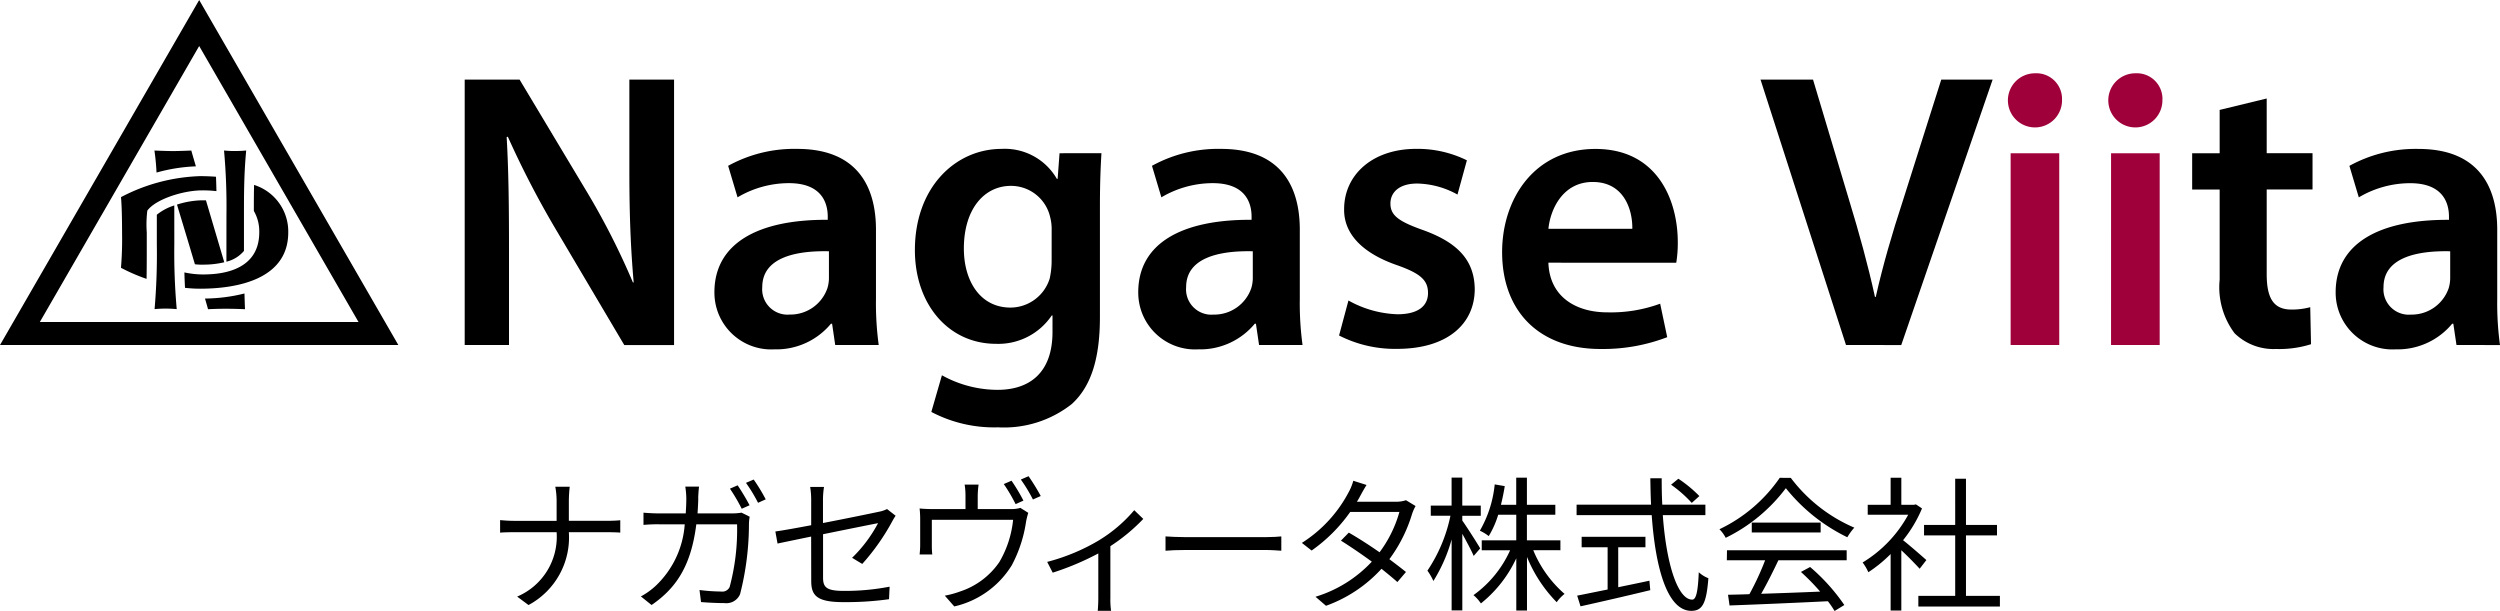 <svg xmlns="http://www.w3.org/2000/svg" xmlns:xlink="http://www.w3.org/1999/xlink" width="261.844" height="63.992" viewBox="0 0 261.844 63.992">
  <defs>
    <clipPath id="clip-path">
      <rect id="長方形_144532" data-name="長方形 144532" width="261.844" height="63.992" fill="none"/>
    </clipPath>
  </defs>
  <g id="グループ_142" data-name="グループ 142" transform="translate(0 0.001)">
    <g id="グループ_141" data-name="グループ 141" transform="translate(0 -0.001)" clip-path="url(#clip-path)">
      <path id="パス_455" data-name="パス 455" d="M14.453,11.511c-.174-.59-.339-1.147-.48-1.656,0,0-1.309.056-1.894.056-.64,0-1.969-.056-1.969-.056.011.085.16,1.025.221,2.307a17.526,17.526,0,0,1,4.131-.651" transform="translate(6.064 5.912)"/>
      <path id="パス_456" data-name="パス 456" d="M14.917,21.5a3.462,3.462,0,0,0,1.838-1.129V16.645c0-2.267,0-4.289.234-6.793a11.256,11.256,0,0,1-1.184.054,9.653,9.653,0,0,1-1.137-.054,65.7,65.7,0,0,1,.253,6.757Z" transform="translate(8.797 5.91)"/>
      <path id="パス_457" data-name="パス 457" d="M14.228,19.851a9.457,9.457,0,0,0,2.313-.248c-.563-1.9-1.253-4.238-1.92-6.49H14.23a9,9,0,0,0-2.643.451c.533,1.76,1.224,4.041,1.878,6.249a7.185,7.185,0,0,0,.765.045" transform="translate(6.949 7.866)"/>
      <path id="パス_458" data-name="パス 458" d="M13.42,19.74c.114.387.221.761.32,1.12,0,0,.936-.048,1.829-.048,1.048,0,2.043.048,2.043.048-.013-.243-.034-.9-.056-1.646a17.659,17.659,0,0,1-4.134.53" transform="translate(8.049 11.525)"/>
      <path id="パス_459" data-name="パス 459" d="M19.37,12.11c-.022.9-.024,1.792-.024,2.72a4.289,4.289,0,0,1,.568,2.248c-.01,4.337-4.639,4.406-5.977,4.406a9.361,9.361,0,0,1-1.864-.213c.014.547.034,1.075.064,1.614a14.322,14.322,0,0,0,1.571.091c4.137,0,9.242-1.1,9.242-5.9a5.119,5.119,0,0,0-3.582-4.972" transform="translate(7.241 7.262)"/>
      <path id="パス_460" data-name="パス 460" d="M20.862,0,0,36.134H41.722Zm0,4.818L37.551,33.726H4.171Z" transform="translate(0 0.002)"/>
      <path id="パス_461" data-name="パス 461" d="M10.6,22.288c.029-1.28.022-3.433.022-4.862a11.8,11.8,0,0,1,.058-2.28c.854-1.185,3.734-2.124,5.75-2.124a12.167,12.167,0,0,1,1.488.08c-.01-.528-.026-1.022-.046-1.507-.562-.043-1.12-.064-1.669-.064a19.08,19.08,0,0,0-8.282,2.2s.112.96.114,3.7a36.971,36.971,0,0,1-.114,3.7,18.826,18.826,0,0,0,2.68,1.161" transform="translate(4.75 6.917)"/>
      <path id="パス_462" data-name="パス 462" d="M12.185,13.449a5.523,5.523,0,0,0-1.829.973v3.1a67.689,67.689,0,0,1-.235,6.788s.509-.056,1.158-.056,1.161.056,1.161.056a66.6,66.6,0,0,1-.253-6.756Z" transform="translate(6.07 8.068)"/>
      <path id="パス_463" data-name="パス 463" d="M30.424,33.008V5.211h5.75l7.146,11.92a76.479,76.479,0,0,1,4.722,9.322h.082c-.328-3.711-.453-7.3-.453-11.549V5.211h4.682v27.8H47.137L39.911,20.8a97.089,97.089,0,0,1-4.969-9.61l-.123.04c.206,3.588.246,7.26.246,11.838v9.941Z" transform="translate(18.247 3.127)"/>
      <path id="パス_464" data-name="パス 464" d="M59.426,30.29,59.1,28.063h-.123a7.418,7.418,0,0,1-5.919,2.681,5.949,5.949,0,0,1-6.274-5.606q-.012-.187-.01-.374c0-5.073,4.479-7.631,11.87-7.589v-.331c0-1.32-.534-3.507-4.067-3.507a10.56,10.56,0,0,0-5.38,1.485l-.985-3.3a14.344,14.344,0,0,1,7.228-1.774c6.407,0,8.255,4.083,8.255,8.455v7.26a32.25,32.25,0,0,0,.288,4.826Zm-.658-9.818c-3.574-.082-6.983.7-6.983,3.753A2.657,2.657,0,0,0,54.2,27.1a2.827,2.827,0,0,0,.466,0,4.1,4.1,0,0,0,3.943-2.764,3.69,3.69,0,0,0,.16-1.12Z" transform="translate(28.052 5.846)"/>
      <path id="パス_465" data-name="パス 465" d="M79.439,10.2c-.082,1.361-.16,3.011-.16,5.775V27.362c0,4.207-.862,7.218-2.956,9.119a11.469,11.469,0,0,1-7.72,2.433A14.092,14.092,0,0,1,61.621,37.3l1.109-3.839a12.047,12.047,0,0,0,5.833,1.526c3.286,0,5.75-1.733,5.75-6.063V27.2H74.23A6.742,6.742,0,0,1,68.4,30.167c-4.969,0-8.5-4.124-8.5-9.816,0-6.6,4.271-10.6,9.077-10.6a6.29,6.29,0,0,1,5.791,3.136h.082l.2-2.681Zm-5.215,8.044a4.948,4.948,0,0,0-.16-1.361,4.2,4.2,0,0,0-4.107-3.259c-2.833,0-4.929,2.475-4.929,6.559,0,3.423,1.725,6.188,4.887,6.188a4.318,4.318,0,0,0,4.107-3.052,8.774,8.774,0,0,0,.2-1.816Z" transform="translate(35.924 5.844)"/>
      <path id="パス_466" data-name="パス 466" d="M87.176,30.29l-.328-2.227h-.123a7.418,7.418,0,0,1-5.919,2.681,5.949,5.949,0,0,1-6.274-5.606q-.012-.187-.01-.374c0-5.073,4.479-7.631,11.87-7.589v-.331c0-1.32-.534-3.507-4.067-3.507a10.56,10.56,0,0,0-5.38,1.485l-.985-3.3a14.344,14.344,0,0,1,7.228-1.774c6.407,0,8.255,4.083,8.255,8.455v7.26a32.245,32.245,0,0,0,.288,4.826Zm-.657-9.818c-3.574-.082-6.981.7-6.981,3.753a2.657,2.657,0,0,0,2.414,2.88,2.827,2.827,0,0,0,.466,0A4.1,4.1,0,0,0,86.36,24.34a3.69,3.69,0,0,0,.16-1.12Z" transform="translate(44.695 5.846)"/>
      <path id="パス_467" data-name="パス 467" d="M88.655,25.629a11.237,11.237,0,0,0,5.134,1.44c2.217,0,3.2-.907,3.2-2.227,0-1.361-.821-2.062-3.286-2.929-3.9-1.361-5.545-3.507-5.5-5.857,0-3.547,2.916-6.311,7.557-6.311a11.694,11.694,0,0,1,5.3,1.2l-.985,3.588a8.957,8.957,0,0,0-4.23-1.155c-1.808,0-2.793.867-2.793,2.1,0,1.28.945,1.9,3.491,2.8,3.614,1.32,5.3,3.177,5.34,6.146,0,3.63-2.833,6.269-8.132,6.269a12.857,12.857,0,0,1-6.079-1.4Z" transform="translate(52.578 5.846)"/>
      <path id="パス_468" data-name="パス 468" d="M103.192,21.666c.123,3.63,2.958,5.2,6.161,5.2a14.984,14.984,0,0,0,5.545-.907l.739,3.507a18.764,18.764,0,0,1-6.983,1.238c-6.489,0-10.309-4-10.309-10.147,0-5.569,3.367-10.806,9.775-10.806,6.489,0,8.624,5.362,8.624,9.775a12.673,12.673,0,0,1-.16,2.145Zm8.789-3.547c.042-1.856-.781-4.908-4.148-4.908-3.121,0-4.436,2.846-4.639,4.908Z" transform="translate(58.983 5.848)"/>
      <path id="パス_469" data-name="パス 469" d="M124.216,33.008l-8.954-27.8h5.5l3.779,12.622c1.067,3.507,1.971,6.764,2.71,10.146h.082c.739-3.3,1.725-6.682,2.835-10.064l4.025-12.7h5.38l-9.57,27.8Z" transform="translate(69.129 3.127)"/>
      <path id="パス_470" data-name="パス 470" d="M137.128,7.561A2.835,2.835,0,1,1,134.223,4.8c.024,0,.048,0,.072,0a2.683,2.683,0,0,1,2.83,2.528,2.312,2.312,0,0,1,0,.235m-5.38,5.61h5.092V33.258h-5.092Z" transform="translate(78.844 2.877)" fill="#a00039"/>
      <path id="パス_471" data-name="パス 471" d="M143.7,7.561A2.835,2.835,0,1,1,140.8,4.8c.024,0,.048,0,.072,0a2.683,2.683,0,0,1,2.83,2.528,2.308,2.308,0,0,1,0,.235m-5.38,5.61h5.092V33.258H138.32Z" transform="translate(82.786 2.877)" fill="#a00039"/>
      <path id="パス_472" data-name="パス 472" d="M151.33,6.447v5.734h4.8v3.795h-4.8v8.867c0,2.433.657,3.711,2.587,3.711a7.394,7.394,0,0,0,1.973-.248l.082,3.878a11.01,11.01,0,0,1-3.655.5,5.834,5.834,0,0,1-4.353-1.649,8.022,8.022,0,0,1-1.561-5.609V15.983h-2.88v-3.8h2.88V7.644Z" transform="translate(86.079 3.868)"/>
      <path id="パス_473" data-name="パス 473" d="M165.572,30.29l-.33-2.227h-.123a7.418,7.418,0,0,1-5.919,2.681,5.948,5.948,0,0,1-6.273-5.6c-.008-.125-.011-.251-.01-.376,0-5.073,4.479-7.631,11.869-7.589v-.331c0-1.32-.533-3.507-4.065-3.507a10.565,10.565,0,0,0-5.38,1.485l-.985-3.3a14.35,14.35,0,0,1,7.229-1.774c6.4,0,8.255,4.083,8.255,8.455v7.26a32.461,32.461,0,0,0,.288,4.826Zm-.658-9.818c-3.574-.082-6.983.7-6.983,3.753a2.657,2.657,0,0,0,2.414,2.88,2.827,2.827,0,0,0,.466,0,4.1,4.1,0,0,0,3.943-2.764,3.689,3.689,0,0,0,.16-1.12Z" transform="translate(91.714 5.846)"/>
      <path id="パス_474" data-name="パス 474" d="M38.524,31.866h1.51a14.31,14.31,0,0,0-.091,1.526v2.044H44c.5,0,1.083-.03,1.328-.061v1.3c-.245-.03-.869-.046-1.342-.046H39.943a8.019,8.019,0,0,1-4.225,7.628l-1.19-.885a6.8,6.8,0,0,0,4.134-6.743h-4.47c-.565,0-1.129.016-1.449.046V35.361c.32.03.885.077,1.419.077h4.5V33.379a8.378,8.378,0,0,0-.138-1.51" transform="translate(19.637 19.113)"/>
      <path id="パス_475" data-name="パス 475" d="M47.971,33.371c-.014.55-.046,1.067-.077,1.571h3.63a5.537,5.537,0,0,0,.976-.077l.854.427a4.867,4.867,0,0,0-.077.747,29.731,29.731,0,0,1-.931,7.368,1.561,1.561,0,0,1-1.632.931c-.777,0-1.664-.045-2.456-.107l-.16-1.265a18.63,18.63,0,0,0,2.273.16.835.835,0,0,0,.885-.48,23.142,23.142,0,0,0,.777-6.559H47.763c-.549,4.393-2.136,6.7-4.683,8.452l-1.12-.9a7.528,7.528,0,0,0,1.571-1.129,9.813,9.813,0,0,0,3.02-6.423h-2.56a16.161,16.161,0,0,0-1.76.061v-1.28c.534.046,1.16.077,1.739.077h2.686c.03-.48.061-1.006.061-1.541a8.828,8.828,0,0,0-.107-1.265h1.44c-.046.336-.077.869-.091,1.235m5.385.717-.824.366a18.484,18.484,0,0,0-1.235-2.105l.808-.35a23.588,23.588,0,0,1,1.251,2.091m1.693-.625-.808.366a15.85,15.85,0,0,0-1.265-2.089l.808-.35a18.869,18.869,0,0,1,1.265,2.08" transform="translate(25.166 18.829)"/>
      <path id="パス_476" data-name="パス 476" d="M54.511,37.077c-1.541.32-2.9.6-3.519.733l-.229-1.265c.686-.091,2.136-.35,3.753-.656V33.281a8.58,8.58,0,0,0-.107-1.4h1.449a8.762,8.762,0,0,0-.107,1.4V35.66c2.593-.5,5.263-1.053,5.9-1.19a3.152,3.152,0,0,0,.808-.275l.9.7a6.91,6.91,0,0,0-.366.61,23.221,23.221,0,0,1-3.128,4.439l-1.067-.64a14.378,14.378,0,0,0,2.72-3.63c-.259.045-3.067.61-5.759,1.158v4.547c0,1.053.4,1.389,2.212,1.389a24.491,24.491,0,0,0,4.759-.442l-.061,1.312a32.633,32.633,0,0,1-4.79.306c-2.838,0-3.359-.733-3.359-2.24Z" transform="translate(30.446 19.121)"/>
      <path id="パス_477" data-name="パス 477" d="M66.294,33.2v1.419h3.417a3.342,3.342,0,0,0,1.053-.122l.824.518a9,9,0,0,0-.229.915A14.027,14.027,0,0,1,69.865,40.5a9.555,9.555,0,0,1-6.026,4.319l-.992-1.129a9.543,9.543,0,0,0,1.571-.427,8.018,8.018,0,0,0,4.134-3.081A10.842,10.842,0,0,0,70,35.747H61.488v2.731a8.063,8.063,0,0,0,.046.9H60.207a9.483,9.483,0,0,0,.061-.976v-2.67a10.29,10.29,0,0,0-.061-1.174,13.561,13.561,0,0,0,1.419.061h3.387V33.2a6.838,6.838,0,0,0-.091-1.144h1.464a9.134,9.134,0,0,0-.091,1.144m4.79.534-.824.366A17.336,17.336,0,0,0,69.025,32l.808-.35a18.878,18.878,0,0,1,1.251,2.089m1.816-.488-.824.366a15.862,15.862,0,0,0-1.267-2.089l.809-.35a21.645,21.645,0,0,1,1.28,2.08" transform="translate(36.11 18.698)"/>
      <path id="パス_478" data-name="パス 478" d="M74.05,36.514A15.052,15.052,0,0,0,77.68,33.4l.947.915a18.954,18.954,0,0,1-3.447,2.852V42.6a8.02,8.02,0,0,0,.075,1.342h-1.4c.03-.245.061-.87.061-1.342V37.931a28.7,28.7,0,0,1-4.775,2.014l-.579-1.129a20.822,20.822,0,0,0,5.492-2.3" transform="translate(41.118 20.035)"/>
      <path id="パス_479" data-name="パス 479" d="M78.429,35.195h8.359c.763,0,1.312-.045,1.648-.077v1.5c-.306-.016-.945-.077-1.633-.077H78.428c-.838,0-1.648.03-2.12.077v-1.5c.458.03,1.265.077,2.12.077" transform="translate(45.766 21.064)"/>
      <path id="パス_480" data-name="パス 480" d="M91.317,33.123a5.222,5.222,0,0,1-.32.549h4.134a3.041,3.041,0,0,0,1.008-.16l1.006.61a4.989,4.989,0,0,0-.366.824A15.365,15.365,0,0,1,94.4,39.69c.64.48,1.251.945,1.739,1.342l-.9,1.053c-.458-.411-1.037-.885-1.664-1.389a14.471,14.471,0,0,1-5.812,3.875l-1.1-.945a13.38,13.38,0,0,0,5.9-3.679c-1.1-.8-2.257-1.587-3.235-2.2l.824-.84c1.008.581,2.15,1.312,3.219,2.059a12.755,12.755,0,0,0,2.08-4.225H90.3a16.616,16.616,0,0,1-4.043,4.043l-1.022-.8a13.984,13.984,0,0,0,4.9-5.308,5.544,5.544,0,0,0,.488-1.2l1.389.442c-.259.4-.534.915-.686,1.19" transform="translate(51.119 18.878)"/>
      <path id="パス_481" data-name="パス 481" d="M98.3,39.473c-.213-.518-.747-1.51-1.19-2.318v8.024h-1.12V37.75A16.684,16.684,0,0,1,94.08,42.1a5.883,5.883,0,0,0-.626-1.083,16.15,16.15,0,0,0,2.411-5.751H93.806V34.2h2.18V31.266h1.12V34.2h1.937v1.069H97.106v.5c.413.565,1.617,2.456,1.877,2.913Zm6.239-.6a12.211,12.211,0,0,0,3.28,4.577,4.08,4.08,0,0,0-.824.869,14.624,14.624,0,0,1-3.112-4.743v5.614h-1.12V39.718a13.115,13.115,0,0,1-3.707,4.729,4.239,4.239,0,0,0-.777-.87,11.635,11.635,0,0,0,3.839-4.7H99.144V37.841h3.615V35.157h-1.891a9.569,9.569,0,0,1-.992,2.24,4.307,4.307,0,0,0-.929-.565,12.056,12.056,0,0,0,1.555-4.852l1.053.182c-.107.672-.245,1.328-.4,1.953h1.6V31.277h1.12v2.841h2.976v1.037h-2.976v2.684h3.508v1.037Z" transform="translate(56.05 18.754)"/>
      <path id="パス_482" data-name="パス 482" d="M112.25,35.172c.366,5.14,1.571,8.848,3.081,8.848.413,0,.6-.838.686-2.868a3.174,3.174,0,0,0,1.006.626c-.2,2.64-.626,3.417-1.785,3.417-2.486,0-3.753-4.379-4.15-10.022h-7.868v-1.1h7.8c-.046-.9-.061-1.83-.077-2.761h1.19c0,.945.016,1.861.061,2.761h4.516v1.1Zm-4.668,7.551c1.067-.229,2.166-.442,3.265-.686l.091.992c-2.577.626-5.37,1.265-7.306,1.693l-.35-1.12c.854-.16,1.968-.4,3.188-.64V38.538h-2.72v-1.1h6.682v1.1H107.58Zm7.7-8.832a13.141,13.141,0,0,0-2.166-1.907l.763-.626a13.349,13.349,0,0,1,2.2,1.816Z" transform="translate(61.908 18.783)"/>
      <path id="パス_483" data-name="パス 483" d="M120.046,31.285A16.433,16.433,0,0,0,126.7,36.5a6.039,6.039,0,0,0-.733,1.006,18.7,18.7,0,0,1-6.437-5.14,17.464,17.464,0,0,1-6.3,5.2,3.565,3.565,0,0,0-.656-.9,16.032,16.032,0,0,0,6.316-5.385Zm-6.682,7.581H125.9v1.053h-7.154c-.534,1.129-1.19,2.441-1.8,3.508,1.891-.061,4.043-.138,6.178-.229a23.528,23.528,0,0,0-2.014-2.059l.96-.518a20.3,20.3,0,0,1,3.585,3.982l-1.022.626a9.474,9.474,0,0,0-.7-1.022c-3.737.184-7.688.35-10.3.443l-.16-1.12c.656-.016,1.419-.03,2.24-.061a28.979,28.979,0,0,0,1.648-3.555h-4.012Zm9.81-1.861h-7.215V35.969h7.215Z" transform="translate(67.516 18.765)"/>
      <path id="パス_484" data-name="パス 484" d="M127.919,40.81c-.4-.443-1.235-1.3-1.92-1.937v6.316h-1.12V39.269a14.365,14.365,0,0,1-2.334,1.907,5.137,5.137,0,0,0-.6-1.022,13.22,13.22,0,0,0,4.775-5h-4.241V34.113h2.4V31.275H126v2.838h1.326l.2-.046.64.427a13.708,13.708,0,0,1-1.984,3.326c.717.565,2.059,1.739,2.441,2.08Zm8.405,2.838v1.12h-8.543v-1.12h3.86v-6.33h-3.263v-1.1h3.263V31.382h1.129v4.836h3.249v1.1h-3.249v6.33Z" transform="translate(73.141 18.759)"/>
    </g>
  </g>
</svg>
